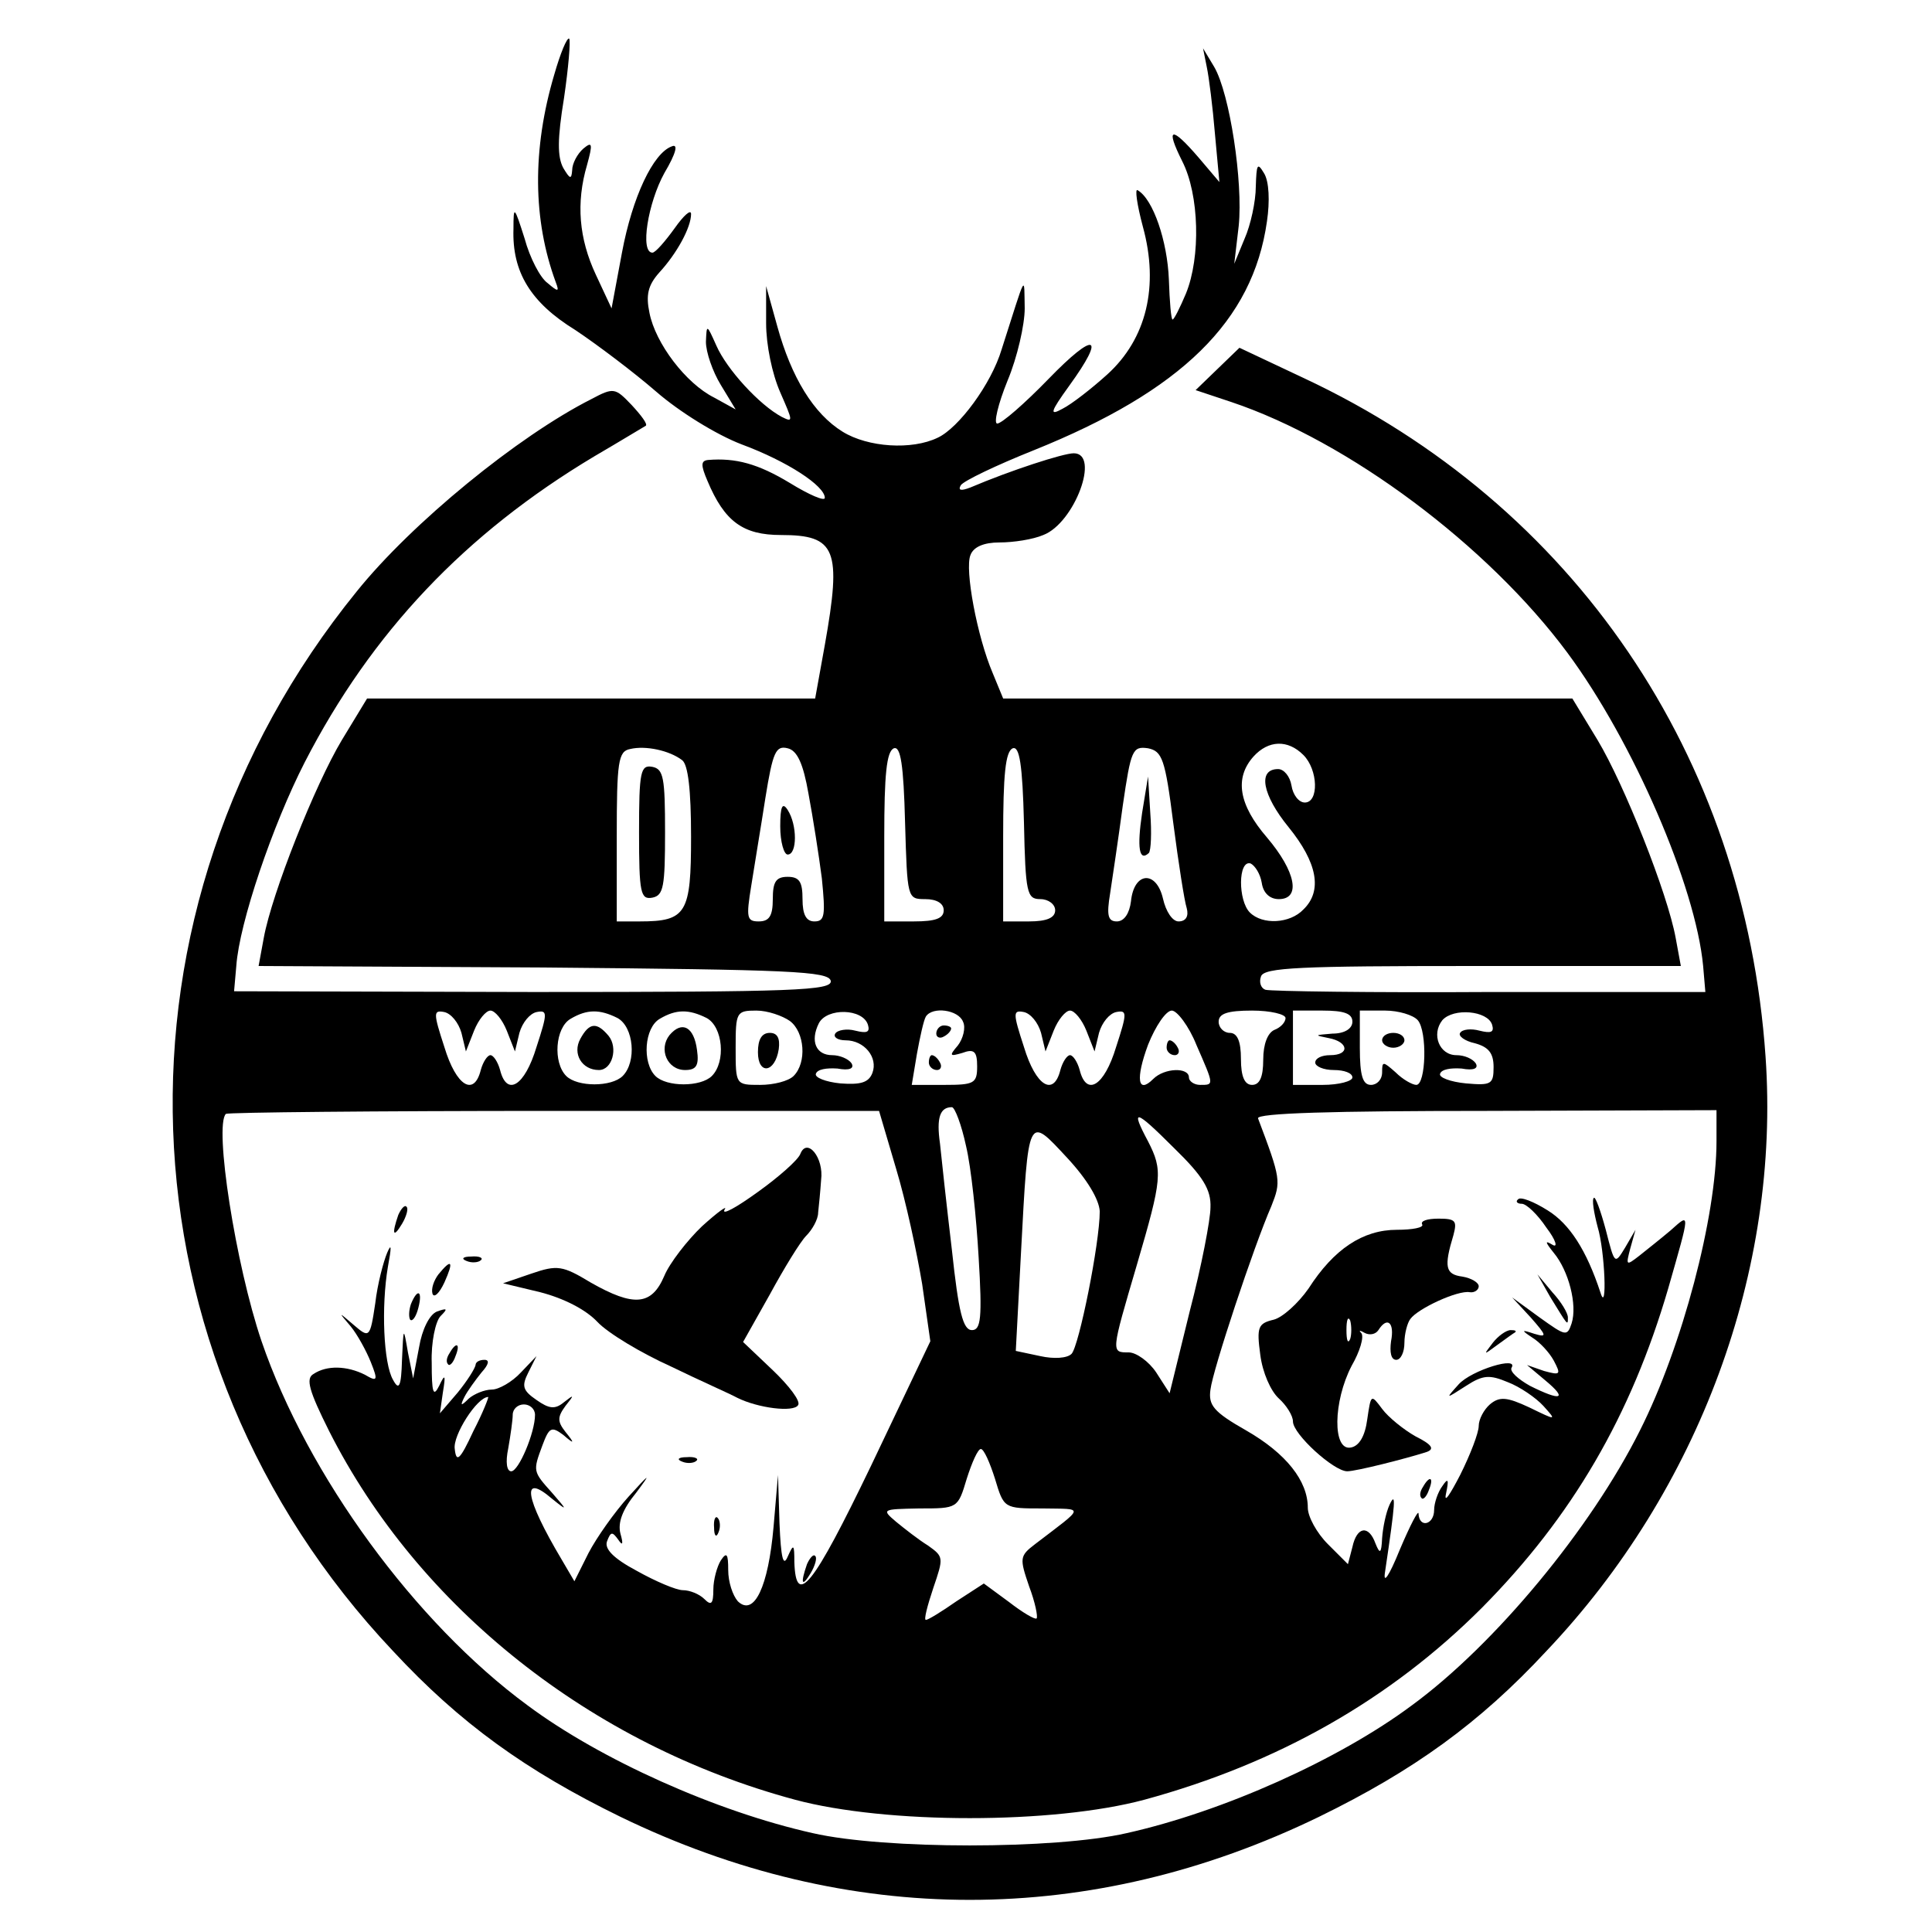 <?xml version="1.0" standalone="no"?>
<!DOCTYPE svg PUBLIC "-//W3C//DTD SVG 20010904//EN"
 "http://www.w3.org/TR/2001/REC-SVG-20010904/DTD/svg10.dtd">
<svg version="1.0" xmlns="http://www.w3.org/2000/svg"
 width="260pt" height="260pt" viewBox="0 0 260 260"
 preserveAspectRatio="xMidYMid meet">
<g transform="translate(0,260) scale(0.1,-0.1)"
fill="#000000" stroke="none">
<path d="M746 2500 c-30 -101 -29 -196 2 -280 5 -13 3 -13 -11 -1 -10 7 -24
34 -31 60 -14 44 -15 45 -15 13 -2 -58 23 -99 83 -136 30 -20 79 -57 109 -83
31 -27 81 -58 115 -71 62 -23 112 -56 112 -72 0 -5 -21 4 -47 20 -43 26 -73
34 -110 31 -10 -1 -10 -7 -1 -28 23 -55 48 -73 99 -73 74 0 82 -19 59 -148
l-13 -72 -301 0 -302 0 -34 -56 c-36 -60 -94 -206 -105 -266 l-7 -38 383 -2
c333 -3 384 -5 387 -18 2 -13 -47 -15 -400 -15 l-403 1 3 34 c4 58 49 190 92
274 90 175 216 308 390 412 36 21 67 40 69 41 3 2 -6 14 -19 28 -22 23 -24 24
-54 8 -99 -50 -242 -167 -316 -259 -348 -429 -327 -1028 49 -1426 90 -97 179
-161 306 -223 307 -149 633 -149 940 0 127 62 216 126 306 223 206 217 315
513 295 800 -28 405 -258 743 -621 913 l-87 41 -29 -28 -30 -29 48 -16 c158
-53 345 -193 452 -337 89 -120 173 -315 183 -422 l3 -35 -290 0 c-159 -1 -295
1 -302 3 -6 2 -9 10 -6 18 4 12 53 14 285 14 l280 0 -7 38 c-11 60 -69 206
-105 266 l-34 56 -383 0 -383 0 -14 34 c-21 49 -38 140 -30 159 4 11 18 17 39
17 19 0 45 4 59 10 42 16 77 110 41 110 -14 0 -85 -23 -139 -46 -13 -5 -17 -4
-13 3 4 6 48 27 98 47 199 80 295 174 314 308 4 27 3 54 -4 65 -9 15 -10 12
-11 -18 0 -20 -7 -52 -15 -70 l-14 -34 6 51 c6 59 -12 178 -33 214 l-15 25 5
-25 c3 -14 8 -54 11 -90 l6 -65 -28 33 c-37 43 -45 41 -22 -5 23 -45 25 -129
5 -178 -8 -19 -16 -35 -18 -35 -2 0 -4 24 -5 54 -2 51 -21 108 -42 120 -4 3
-1 -19 7 -49 22 -80 5 -151 -48 -199 -21 -19 -48 -40 -60 -46 -18 -10 -17 -5
9 31 50 69 35 74 -28 9 -32 -33 -63 -60 -69 -60 -5 0 1 26 14 58 13 31 23 75
23 97 -1 45 3 51 -31 -55 -14 -47 -58 -106 -86 -119 -35 -17 -94 -13 -128 8
-39 24 -69 73 -88 142 l-15 54 0 -50 c0 -29 8 -68 19 -93 17 -39 18 -41 2 -33
-30 16 -74 64 -88 96 -13 29 -13 29 -14 5 0 -14 9 -40 20 -58 l20 -33 -29 16
c-38 19 -79 73 -87 114 -5 24 -2 37 13 54 24 26 43 61 43 79 0 7 -10 -2 -22
-19 -13 -18 -26 -33 -30 -33 -17 0 -6 67 16 107 16 27 19 40 10 36 -25 -9 -53
-68 -67 -143 l-14 -75 -21 45 c-23 49 -27 97 -12 148 8 29 7 32 -5 22 -8 -7
-15 -20 -15 -29 -1 -13 -3 -12 -12 3 -8 15 -8 39 1 94 6 41 9 77 7 80 -3 2
-12 -20 -20 -48z m172 -923 c8 -6 12 -40 12 -103 0 -103 -6 -114 -69 -114
l-31 0 0 114 c0 101 2 115 18 118 21 5 53 -2 70 -15z m170 -45 c6 -32 14 -83
18 -114 5 -50 4 -58 -10 -58 -11 0 -16 9 -16 30 0 23 -4 30 -20 30 -16 0 -20
-7 -20 -30 0 -23 -5 -30 -19 -30 -16 0 -17 5 -10 48 4 26 13 79 19 118 10 62
14 71 30 67 13 -3 21 -21 28 -61z m157 -142 c16 0 25 -6 25 -15 0 -11 -11 -15
-40 -15 l-40 0 0 114 c0 83 3 115 13 119 9 3 13 -22 15 -100 3 -102 3 -103 27
-103z m155 0 c11 0 20 -7 20 -15 0 -10 -11 -15 -35 -15 l-35 0 0 114 c0 83 3
115 13 119 9 3 13 -22 15 -100 2 -95 4 -103 22 -103z m179 102 c7 -54 15 -105
18 -114 3 -11 -1 -18 -11 -18 -8 0 -17 13 -21 31 -9 38 -39 36 -43 -4 -2 -16
-9 -27 -19 -27 -12 0 -14 8 -9 38 3 20 11 73 17 118 11 75 13 80 34 77 19 -4
23 -14 34 -101z m175 92 c20 -20 21 -64 2 -64 -8 0 -16 10 -18 23 -2 12 -10
22 -18 22 -28 0 -21 -35 14 -78 39 -48 46 -86 20 -111 -18 -19 -55 -21 -72 -4
-16 16 -16 71 1 66 6 -3 13 -14 15 -26 2 -14 11 -22 23 -22 30 0 23 37 -16 83
-38 44 -44 80 -18 109 20 22 46 23 67 2z m-1133 -374 l6 -25 11 28 c6 15 16
27 22 27 6 0 16 -12 22 -27 l11 -28 6 25 c4 14 14 26 23 28 15 3 15 -1 0 -47
-16 -53 -40 -67 -49 -31 -3 11 -9 20 -13 20 -4 0 -10 -9 -13 -20 -9 -36 -33
-22 -49 31 -15 46 -15 50 0 47 9 -2 19 -14 23 -28z m210 20 c22 -12 26 -59 7
-78 -15 -15 -61 -15 -76 0 -18 18 -15 65 6 77 22 13 39 13 63 1z m120 0 c22
-12 26 -59 7 -78 -15 -15 -61 -15 -76 0 -18 18 -15 65 6 77 22 13 39 13 63 1z
m112 -4 c20 -15 23 -56 5 -74 -7 -7 -27 -12 -45 -12 -33 0 -33 0 -33 50 0 48
1 50 28 50 15 0 35 -7 45 -14z m105 -5 c3 -10 -1 -12 -17 -8 -11 3 -24 1 -27
-4 -3 -5 4 -9 14 -9 25 0 44 -23 36 -44 -5 -13 -16 -16 -43 -14 -20 2 -35 8
-33 13 2 6 14 8 29 7 16 -3 23 0 19 7 -4 6 -16 11 -26 11 -22 0 -30 19 -18 43
11 21 59 20 66 -2z m128 4 c4 -8 0 -23 -7 -32 -12 -14 -11 -15 6 -10 16 6 20
2 20 -18 0 -23 -4 -25 -44 -25 l-44 0 7 42 c4 22 9 45 12 50 9 14 44 9 50 -7z
m105 -15 l6 -25 11 28 c6 15 16 27 22 27 6 0 16 -12 22 -27 l11 -28 6 25 c4
14 14 26 23 28 15 3 15 -1 0 -47 -16 -53 -40 -67 -49 -31 -3 11 -9 20 -13 20
-4 0 -10 -9 -13 -20 -9 -36 -33 -22 -49 31 -15 46 -15 50 0 47 9 -2 19 -14 23
-28z m209 -16 c24 -55 24 -54 5 -54 -8 0 -15 5 -15 10 0 14 -33 13 -48 -2 -21
-21 -24 0 -7 46 10 25 24 46 32 46 7 0 23 -21 33 -46z m120 36 c0 -6 -7 -13
-15 -16 -9 -4 -15 -19 -15 -40 0 -24 -5 -34 -15 -34 -10 0 -15 11 -15 35 0 24
-5 35 -15 35 -8 0 -15 7 -15 15 0 11 12 15 45 15 25 0 45 -5 45 -10z m90 -5
c0 -9 -10 -16 -27 -16 -24 -2 -25 -2 -5 -6 27 -5 29 -23 2 -23 -11 0 -20 -4
-20 -10 0 -5 11 -10 25 -10 14 0 25 -4 25 -10 0 -5 -18 -10 -40 -10 l-40 0 0
50 0 50 40 0 c29 0 40 -4 40 -15z m88 2 c13 -15 11 -87 -2 -87 -5 0 -18 7 -28
17 -17 15 -18 15 -18 0 0 -10 -7 -17 -15 -17 -11 0 -15 12 -15 50 l0 50 34 0
c18 0 38 -6 44 -13z m100 -6 c3 -10 -1 -12 -17 -8 -11 3 -23 2 -26 -3 -3 -4 6
-11 20 -14 18 -5 25 -13 25 -32 0 -23 -3 -25 -37 -22 -21 2 -37 8 -35 13 2 6
14 8 29 7 16 -3 23 0 19 7 -4 6 -15 11 -26 11 -23 0 -34 28 -19 47 15 17 61
13 67 -6z m-802 -194 c13 -43 28 -113 35 -155 l11 -77 -80 -168 c-78 -162
-101 -191 -103 -129 0 24 -1 25 -9 7 -6 -14 -9 -2 -11 45 l-2 65 -6 -70 c-7
-80 -26 -121 -48 -100 -7 8 -13 26 -13 42 0 22 -2 25 -10 13 -5 -8 -10 -26
-10 -39 0 -20 -3 -22 -12 -13 -7 7 -20 12 -29 12 -9 0 -37 12 -62 26 -32 17
-44 30 -40 40 5 13 7 13 15 2 6 -9 7 -6 3 8 -4 15 3 33 21 55 21 28 19 27 -10
-5 -19 -21 -43 -55 -54 -76 l-19 -38 -17 29 c-50 84 -55 118 -13 82 21 -17 21
-16 0 8 -26 29 -26 29 -13 64 9 24 12 26 28 14 15 -13 16 -12 3 4 -11 14 -11
20 0 35 12 15 12 16 -2 5 -12 -10 -20 -9 -37 3 -19 13 -20 19 -11 37 l11 22
-21 -22 c-12 -13 -30 -23 -39 -23 -10 0 -24 -6 -31 -12 -11 -11 -12 -10 -6 2
4 8 15 23 23 33 10 11 11 17 4 17 -7 0 -12 -3 -12 -7 -1 -5 -11 -21 -24 -37
l-24 -28 4 28 c4 24 3 26 -5 9 -8 -16 -10 -9 -10 31 -1 27 5 56 12 63 10 10 9
11 -5 6 -10 -4 -20 -24 -24 -48 l-8 -42 -7 35 c-6 35 -6 35 -8 -10 -1 -36 -4
-42 -12 -27 -13 22 -16 99 -7 152 5 27 5 33 -1 19 -5 -12 -13 -42 -16 -68 -7
-47 -8 -47 -29 -29 -21 18 -21 18 -4 -2 9 -11 21 -33 27 -48 10 -25 9 -27 -8
-17 -24 12 -51 13 -69 1 -11 -6 -6 -23 21 -77 120 -237 352 -422 627 -496 123
-33 347 -33 470 0 180 49 331 135 454 258 122 123 201 259 251 430 30 105 30
102 3 78 -13 -11 -32 -26 -42 -34 -18 -14 -18 -13 -12 10 l7 25 -14 -24 c-14
-23 -14 -23 -26 24 -7 26 -14 45 -16 43 -3 -2 0 -20 5 -39 10 -33 13 -118 4
-89 -19 58 -42 93 -71 111 -19 12 -37 19 -40 15 -4 -3 -1 -6 5 -6 6 0 21 -14
33 -32 13 -17 16 -28 8 -23 -10 6 -10 4 2 -11 20 -24 32 -70 24 -95 -6 -18 -8
-17 -43 8 l-37 27 25 -27 c22 -25 22 -27 5 -22 -18 6 -18 5 -3 -5 10 -6 23
-20 29 -31 10 -19 9 -20 -13 -14 l-23 8 25 -21 c30 -25 21 -28 -21 -7 -16 9
-27 19 -25 24 11 17 -54 -3 -71 -22 -18 -20 -18 -20 10 -2 23 15 32 15 56 5
16 -6 38 -21 48 -32 18 -20 18 -20 -19 -2 -30 14 -40 15 -53 4 -8 -7 -15 -20
-15 -29 0 -9 -11 -38 -25 -66 -14 -27 -22 -39 -19 -25 4 19 3 22 -5 10 -6 -8
-11 -23 -11 -32 0 -20 -20 -25 -21 -5 0 6 -11 -15 -25 -48 -15 -37 -23 -48
-20 -30 14 94 15 109 6 90 -5 -11 -9 -31 -10 -45 -1 -21 -3 -22 -9 -7 -9 25
-25 23 -31 -5 l-6 -23 -27 27 c-15 15 -27 37 -27 49 0 36 -29 73 -83 104 -44
25 -51 34 -48 55 3 26 58 192 82 247 13 33 13 36 -18 118 -2 7 101 10 307 10
l310 1 0 -42 c0 -101 -46 -276 -103 -389 -66 -132 -195 -288 -307 -370 -98
-73 -254 -143 -384 -172 -96 -22 -326 -22 -422 0 -130 29 -286 99 -384 172
-151 111 -296 309 -358 490 -35 103 -64 290 -48 306 3 2 201 4 442 4 l437 0
23 -78z m94 31 c7 -29 14 -97 17 -150 5 -82 3 -98 -9 -98 -12 0 -18 24 -27
108 -7 59 -14 123 -16 143 -5 35 0 49 16 49 4 0 13 -24 19 -52z m329 -83 c0
-16 -12 -79 -28 -140 l-27 -110 -18 28 c-10 15 -27 27 -37 27 -24 0 -24 -1 11
118 34 116 35 127 15 166 -24 45 -18 44 35 -9 39 -38 50 -56 49 -80z m-149 -5
c0 -43 -28 -182 -38 -192 -6 -6 -24 -7 -42 -3 l-33 7 7 132 c10 188 9 185 62
128 27 -29 43 -56 44 -72z m-843 -296 c-18 -39 -23 -43 -25 -24 -3 18 30 70
45 70 1 0 -7 -21 -20 -46z m83 22 c0 -24 -22 -76 -32 -76 -6 0 -8 12 -4 31 3
17 6 38 6 45 0 8 7 14 15 14 8 0 15 -6 15 -14z m619 -86 c12 -40 12 -40 64
-40 57 -1 58 4 -10 -48 -21 -16 -21 -19 -8 -57 8 -21 12 -41 10 -43 -2 -2 -19
8 -37 22 l-34 25 -37 -24 c-20 -14 -38 -25 -41 -25 -3 0 2 19 10 43 14 41 14
42 -7 57 -13 8 -32 23 -43 32 -20 17 -19 17 31 18 52 0 52 0 64 40 7 22 15 40
19 40 4 0 12 -18 19 -40z"/>
<path d="M860 1480 c0 -82 2 -91 18 -88 15 3 17 15 17 88 0 73 -2 85 -17 88
-16 3 -18 -6 -18 -88z"/>
<path d="M1050 1488 c0 -21 5 -38 10 -38 13 0 13 40 0 60 -7 11 -10 5 -10 -22z"/>
<path d="M1537 1506 c-7 -47 -4 -66 9 -54 3 3 4 28 2 54 l-3 49 -8 -49z"/>
<path d="M781 1202 c-11 -20 2 -42 25 -42 18 0 26 30 13 46 -16 19 -26 18 -38
-4z"/>
<path d="M901 1207 c-15 -19 -3 -47 21 -47 15 0 19 6 16 27 -4 31 -20 40 -37
20z"/>
<path d="M1020 1184 c0 -31 23 -28 28 4 2 15 -2 22 -12 22 -11 0 -16 -9 -16
-26z"/>
<path d="M1260 1209 c0 -5 5 -7 10 -4 6 3 10 8 10 11 0 2 -4 4 -10 4 -5 0 -10
-5 -10 -11z"/>
<path d="M1250 1170 c0 -5 5 -10 11 -10 5 0 7 5 4 10 -3 6 -8 10 -11 10 -2 0
-4 -4 -4 -10z"/>
<path d="M1570 1190 c0 -5 5 -10 11 -10 5 0 7 5 4 10 -3 6 -8 10 -11 10 -2 0
-4 -4 -4 -10z"/>
<path d="M1860 1200 c0 -5 7 -10 15 -10 8 0 15 5 15 10 0 6 -7 10 -15 10 -8 0
-15 -4 -15 -10z"/>
<path d="M1077 1047 c-3 -8 -29 -31 -57 -51 -29 -21 -49 -32 -45 -24 5 7 -9
-3 -30 -22 -20 -19 -44 -50 -51 -67 -17 -40 -41 -42 -99 -9 -38 23 -45 24 -80
12 l-38 -13 50 -12 c31 -8 61 -23 77 -40 14 -15 59 -42 99 -60 39 -19 80 -37
89 -42 28 -14 76 -20 82 -10 4 5 -12 26 -34 47 l-40 38 36 64 c19 35 41 71 49
79 8 8 16 22 16 31 1 9 3 29 4 44 4 30 -19 58 -28 35z"/>
<path d="M536 965 c-9 -26 -7 -32 5 -12 6 10 9 21 6 23 -2 3 -7 -2 -11 -11z"/>
<path d="M1914 952 c2 -4 -13 -7 -34 -7 -46 0 -85 -26 -119 -79 -14 -20 -35
-39 -47 -42 -21 -5 -23 -10 -18 -47 3 -24 14 -49 25 -59 10 -9 19 -23 19 -31
0 -17 55 -67 73 -67 12 0 79 17 107 26 11 4 7 10 -15 21 -16 9 -37 26 -45 37
-15 20 -15 20 -20 -14 -3 -23 -11 -36 -22 -38 -25 -5 -24 62 1 110 11 19 17
39 13 44 -4 4 -2 4 5 0 6 -3 14 -2 18 4 12 19 22 10 17 -15 -2 -15 0 -25 7
-25 6 0 11 10 11 23 0 12 4 27 8 32 10 14 64 39 80 36 6 -1 12 3 12 8 0 5 -10
11 -22 13 -23 3 -25 13 -12 56 5 19 3 22 -20 22 -15 0 -25 -3 -22 -8z m-97
-154 c-3 -7 -5 -2 -5 12 0 14 2 19 5 13 2 -7 2 -19 0 -25z"/>
<path d="M628 903 c7 -3 16 -2 19 1 4 3 -2 6 -13 5 -11 0 -14 -3 -6 -6z"/>
<path d="M590 885 c-6 -8 -10 -19 -8 -26 2 -6 9 0 16 15 13 29 10 33 -8 11z"/>
<path d="M2086 855 c24 -39 24 -40 24 -28 0 6 -9 21 -21 34 l-20 24 17 -30z"/>
<path d="M553 845 c-3 -9 -3 -18 -1 -21 3 -3 8 4 11 16 6 23 -1 27 -10 5z"/>
<path d="M2009 793 c-13 -17 -13 -17 6 -3 11 8 22 16 24 17 2 2 0 3 -6 3 -6 0
-17 -8 -24 -17z"/>
<path d="M605 779 c-4 -6 -5 -12 -2 -15 2 -3 7 2 10 11 7 17 1 20 -8 4z"/>
<path d="M918 633 c7 -3 16 -2 19 1 4 3 -2 6 -13 5 -11 0 -14 -3 -6 -6z"/>
<path d="M1915 599 c-4 -6 -5 -12 -2 -15 2 -3 7 2 10 11 7 17 1 20 -8 4z"/>
<path d="M961 544 c0 -11 3 -14 6 -6 3 7 2 16 -1 19 -3 4 -6 -2 -5 -13z"/>
<path d="M1086 495 c-9 -26 -7 -32 5 -12 6 10 9 21 6 23 -2 3 -7 -2 -11 -11z"/>
</g>
</svg>
